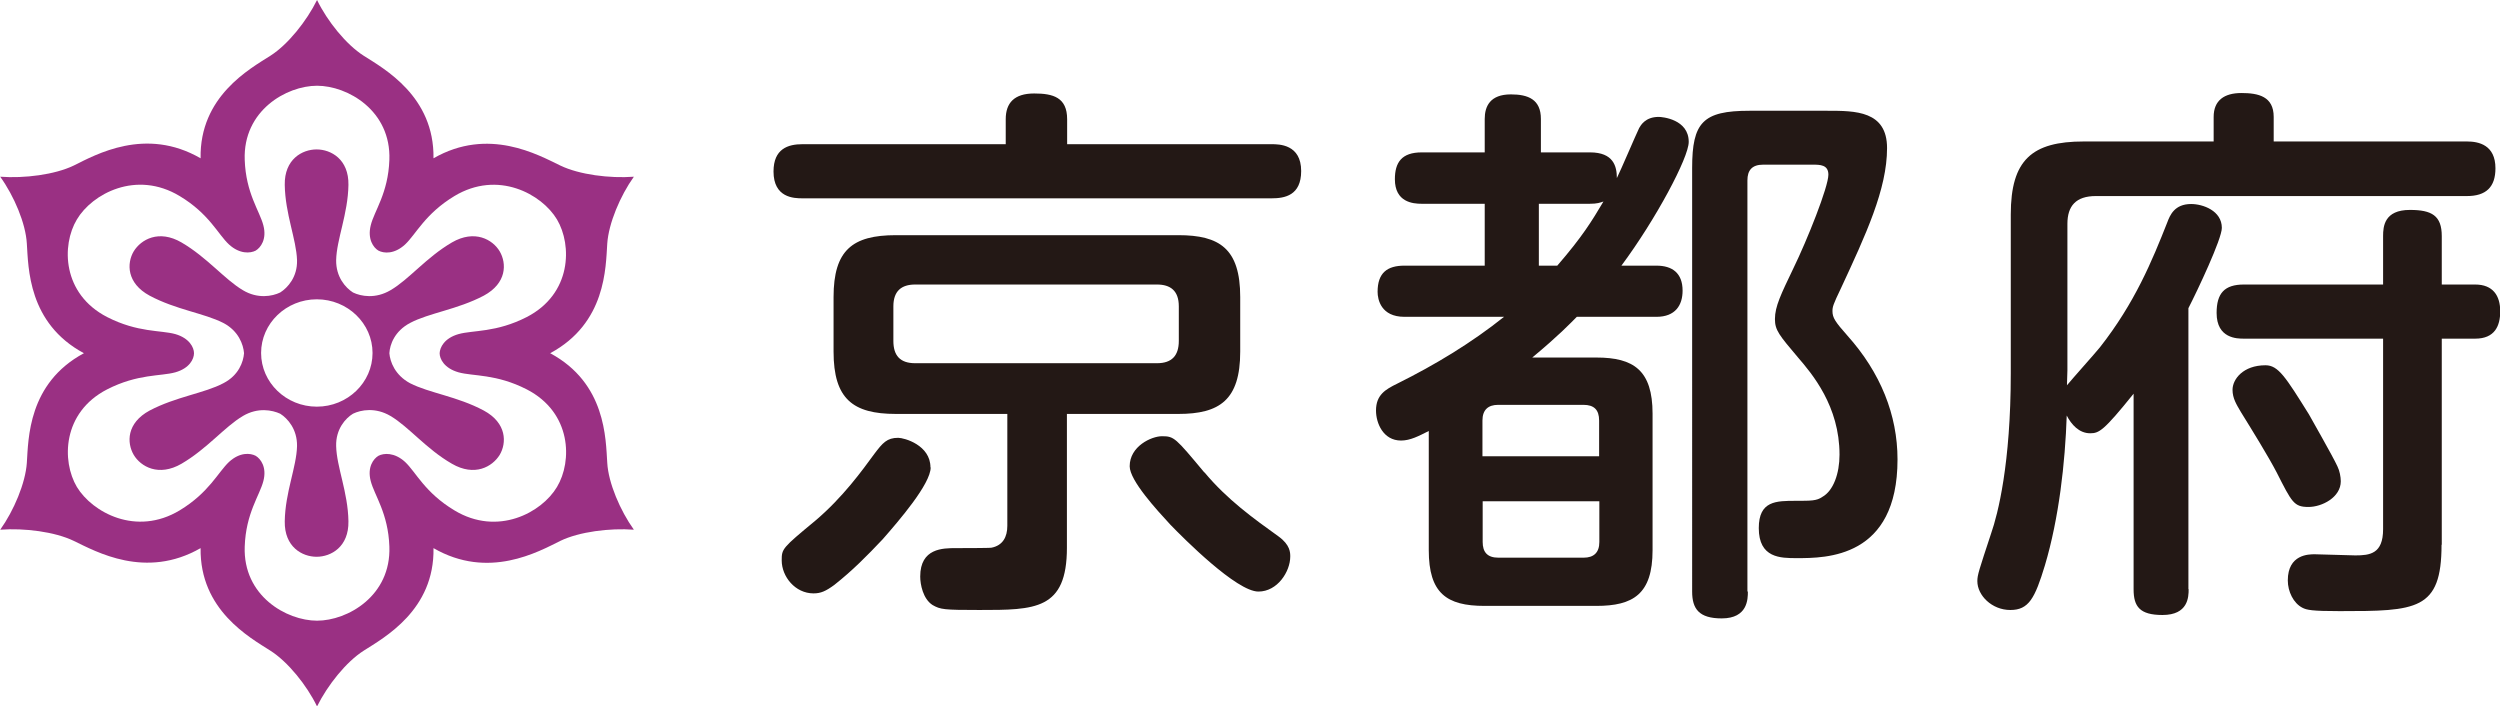 <?xml version="1.0" encoding="UTF-8"?><svg id="_レイヤー_1" xmlns="http://www.w3.org/2000/svg" viewBox="0 0 109.92 31.05"><defs><style>.cls-1{fill:#9a3083;}.cls-2{fill:#231815;}</style></defs><path class="cls-1" d="m21.27,18.05c-1.16-.62-2.4-.77-3.24-1.2-.67-.36-.88-.95-.91-1.32.02-.38.23-.97.91-1.33.83-.44,2.08-.59,3.24-1.2,1.02-.55,1.01-1.42.7-1.95-.31-.52-1.1-.97-2.1-.39-1.13.66-1.89,1.63-2.7,2.1-.66.39-1.3.27-1.65.1-.33-.21-.75-.68-.74-1.42.02-.92.52-2.03.54-3.31.02-1.13-.77-1.56-1.4-1.56s-1.42.43-1.4,1.56c.02,1.28.51,2.39.54,3.31.02.74-.41,1.21-.74,1.42-.35.17-.99.29-1.64-.1-.81-.48-1.57-1.44-2.7-2.1-1-.58-1.78-.13-2.1.39-.31.52-.32,1.4.7,1.95,1.16.62,2.4.77,3.24,1.2.67.35.88.95.91,1.33-.03.38-.23.97-.91,1.32-.83.44-2.08.59-3.24,1.2-1.02.55-1.01,1.42-.7,1.95.31.52,1.1.97,2.1.39,1.13-.66,1.89-1.62,2.7-2.1.66-.39,1.29-.26,1.64-.1.33.21.75.68.74,1.42-.02.92-.52,2.03-.54,3.31-.02,1.13.77,1.56,1.4,1.56s1.42-.43,1.4-1.56c-.02-1.28-.52-2.39-.54-3.31-.02-.74.41-1.22.74-1.42.35-.17.99-.29,1.65.1.81.48,1.57,1.45,2.7,2.1,1,.58,1.78.13,2.1-.39.31-.52.32-1.4-.7-1.95Zm-7.34-.17c-1.35,0-2.45-1.06-2.45-2.36s1.1-2.36,2.45-2.36,2.45,1.06,2.45,2.36-1.1,2.36-2.45,2.36Z"/><path class="cls-1" d="m24.19,15.53c2.46-1.32,2.44-3.77,2.51-4.82.06-.89.57-2.1,1.17-2.94-1.06.08-2.4-.09-3.23-.49-.98-.47-3.16-1.71-5.58-.32.04-2.72-2.16-3.93-3.07-4.51-.77-.49-1.6-1.52-2.05-2.45-.46.93-1.28,1.96-2.05,2.45-.91.58-3.12,1.79-3.07,4.51-2.42-1.4-4.61-.16-5.58.32-.83.4-2.17.57-3.23.49.61.85,1.12,2.05,1.17,2.94.07,1.05.05,3.5,2.51,4.82-2.46,1.32-2.44,3.77-2.51,4.82-.06.89-.57,2.1-1.17,2.94,1.06-.08,2.4.09,3.23.49.98.47,3.16,1.71,5.58.32-.04,2.72,2.16,3.93,3.07,4.51.77.49,1.6,1.52,2.05,2.45.46-.93,1.28-1.96,2.05-2.45.91-.58,3.12-1.79,3.07-4.51,2.42,1.4,4.61.16,5.58-.32.83-.4,2.17-.57,3.23-.49-.6-.84-1.12-2.05-1.17-2.94-.07-1.05-.05-3.5-2.51-4.82Zm.3,5.88c-.67,1.13-2.61,2.18-4.51,1.03-1.3-.78-1.69-1.68-2.17-2.13-.47-.43-.94-.39-1.17-.27-.22.13-.5.5-.34,1.11.16.63.77,1.41.82,2.88.08,2.17-1.84,3.26-3.18,3.26s-3.26-1.09-3.18-3.26c.05-1.47.66-2.25.82-2.88.16-.61-.12-.98-.34-1.11-.23-.12-.69-.17-1.17.27-.48.45-.88,1.35-2.17,2.13-1.91,1.15-3.84.09-4.52-1.03-.67-1.13-.65-3.27,1.33-4.29,1.35-.69,2.36-.57,3-.75.63-.18.82-.59.82-.84,0-.25-.2-.66-.82-.84-.64-.18-1.65-.06-3-.75-1.98-1.02-2.01-3.16-1.33-4.29.67-1.13,2.61-2.18,4.52-1.03,1.3.78,1.69,1.69,2.17,2.13.47.43.94.39,1.17.27.22-.13.5-.5.34-1.11-.16-.63-.77-1.41-.82-2.88-.08-2.17,1.84-3.26,3.18-3.26s3.26,1.09,3.18,3.26c-.05,1.47-.67,2.25-.82,2.88-.15.61.12.98.34,1.11.23.12.69.17,1.17-.27.48-.45.88-1.35,2.17-2.13,1.91-1.15,3.84-.09,4.51,1.03.67,1.13.65,3.27-1.33,4.29-1.35.69-2.36.57-3,.75-.63.18-.82.59-.83.84,0,.25.2.66.83.84.64.18,1.65.06,3,.75,1.98,1.02,2.01,3.16,1.33,4.29Z"/><path class="cls-2" d="m55.91,6.34c.32,0,1.3,0,1.3,1.18,0,1.08-.73,1.2-1.3,1.2h-20.63c-.37,0-1.27-.02-1.27-1.18,0-1,.64-1.2,1.27-1.2h8.94v-1.1c0-.71.37-1.13,1.25-1.13.83,0,1.45.17,1.45,1.13v1.1h8.99Zm-14.99,14.21c0,.73-1.4,2.35-2.11,3.16-.69.73-1.32,1.37-2.13,2.01-.37.27-.59.37-.91.37-.81,0-1.4-.74-1.4-1.45,0-.51.02-.54,1.47-1.74,1.22-1.03,2.08-2.23,2.6-2.94.37-.49.56-.71,1.05-.71.27,0,1.42.32,1.42,1.3m6,3.53c0,2.74-1.4,2.74-3.85,2.74-1.57,0-1.71-.02-2.06-.22-.42-.27-.54-.91-.54-1.25,0-1.25,1-1.25,1.57-1.25.15,0,1.52,0,1.57-.02.49-.1.69-.47.69-.96v-4.92h-4.9c-1.89,0-2.74-.66-2.74-2.74v-2.4c0-2.06.83-2.72,2.74-2.72h12.42c1.81,0,2.72.59,2.72,2.72v2.4c0,2.13-.91,2.74-2.72,2.74h-4.9v5.88Zm4.92-10.61c0-.69-.37-.96-.96-.96h-10.63c-.61,0-.96.29-.96.96v1.52c0,.64.29.98.96.98h10.63c.66,0,.96-.34.96-.98v-1.52Zm1.13,7.3c1,1.2,2.16,2.03,3.26,2.82.51.37.51.71.51.88,0,.66-.56,1.54-1.4,1.54-.96,0-3.28-2.33-3.87-2.94-.59-.64-1.79-1.94-1.79-2.57,0-.88.96-1.32,1.42-1.32.54,0,.59.07,1.86,1.59"/><path class="cls-2" d="m72.83,11.68c.69,0,1.15.32,1.15,1.1,0,.64-.32,1.15-1.15,1.15h-3.5c-.29.29-.78.81-1.96,1.79h2.82c1.64,0,2.47.56,2.47,2.47v6c0,1.94-.86,2.45-2.47,2.45h-4.92c-1.67,0-2.45-.56-2.45-2.45v-5.24c-.44.22-.81.42-1.22.42-.78,0-1.1-.76-1.1-1.32,0-.69.42-.93.93-1.18,1.67-.83,3.26-1.79,4.7-2.94h-4.38c-1.03,0-1.18-.76-1.18-1.1,0-.83.42-1.15,1.18-1.15h3.53v-2.72h-2.77c-.39,0-1.18-.07-1.18-1.08,0-.73.29-1.18,1.18-1.18h2.77v-1.47c0-.56.24-1.08,1.15-1.08.76,0,1.32.22,1.32,1.08v1.47h2.16c1.03,0,1.18.61,1.18,1.13.17-.34.83-1.89.98-2.2.07-.12.27-.49.86-.49.15,0,1.32.1,1.32,1.1,0,.69-1.45,3.41-2.96,5.44h1.57Zm-7.64,8.38h5.12v-1.57c0-.47-.22-.69-.69-.69h-3.75c-.44,0-.69.22-.69.69v1.57Zm0,1.98v1.79c0,.44.2.69.69.69h3.75c.44,0,.69-.22.69-.69v-1.79h-5.12Zm3.28-10.36c1.1-1.27,1.52-1.96,2.03-2.82-.15.05-.27.1-.61.1h-2.23v2.72h.81Zm8.38,14.33c0,.32,0,1.18-1.15,1.18-1,0-1.3-.42-1.3-1.18V7.39c0-2.01.47-2.52,2.52-2.52h3.43c1.22,0,2.62,0,2.62,1.64,0,1.81-.93,3.8-2.03,6.17-.34.71-.37.81-.37,1,0,.29.12.47.66,1.08,1.45,1.62,2.2,3.48,2.2,5.44,0,4.34-3.14,4.34-4.43,4.34-.71,0-1.67,0-1.67-1.32,0-1.2.76-1.2,1.64-1.2.66,0,.91,0,1.15-.17.49-.27.76-1.03.76-1.86,0-2.13-1.2-3.55-1.84-4.29-.81-.96-1-1.18-1-1.67,0-.56.27-1.1.81-2.23.61-1.25,1.54-3.58,1.54-4.12,0-.44-.37-.44-.69-.44h-2.18c-.49,0-.69.25-.69.69v18.08Z"/><path class="cls-2" d="m96.23,25.91c0,.34-.02,1.13-1.15,1.13-1,0-1.27-.37-1.27-1.13v-8.6c-1.32,1.64-1.52,1.74-1.91,1.74-.49,0-.83-.39-1.03-.78-.07,2.08-.34,4.51-.96,6.59-.44,1.45-.71,1.96-1.52,1.96s-1.45-.64-1.45-1.27c0-.27.07-.47.61-2.11.29-.83.86-3.04.86-7.03v-6.98c0-2.4.93-3.21,3.21-3.21h5.71v-1.08c0-.73.47-1.05,1.22-1.05s1.42.15,1.42,1.05v1.08h8.5c.51,0,1.25.15,1.25,1.18,0,.83-.42,1.22-1.25,1.22h-16.32c-.88,0-1.25.44-1.25,1.22v6.44c0,.12-.02.56-.02.66.22-.27,1.25-1.42,1.45-1.67,1.54-1.96,2.3-3.82,2.96-5.49.12-.32.32-.81,1.05-.81.51,0,1.35.29,1.35,1.05,0,.49-1.08,2.77-1.47,3.53v12.35Zm11.12-1.96c0,2.89-1.1,2.92-4.48,2.92-1.22,0-1.45-.05-1.64-.15-.39-.2-.64-.71-.64-1.2,0-1.15.93-1.15,1.18-1.15.27,0,1.52.05,1.79.05.64,0,1.22-.07,1.22-1.15v-8.38h-6.12c-.29,0-1.2,0-1.2-1.13,0-.86.34-1.25,1.2-1.25h6.12v-2.13c0-.42.05-1.15,1.18-1.15.96,0,1.4.25,1.4,1.15v2.13h1.47c.78,0,1.1.49,1.1,1.18,0,.64-.24,1.2-1.1,1.2h-1.47v9.06Zm-5.83-5.73c.05.1,1.05,1.84,1.25,2.28.1.2.15.47.15.66,0,.71-.83,1.13-1.42,1.13-.64,0-.73-.2-1.4-1.52-.37-.71-1.05-1.81-1.57-2.65-.2-.34-.37-.61-.37-.98,0-.47.47-1.08,1.45-1.08.56,0,.88.51,1.91,2.16"/></svg>
